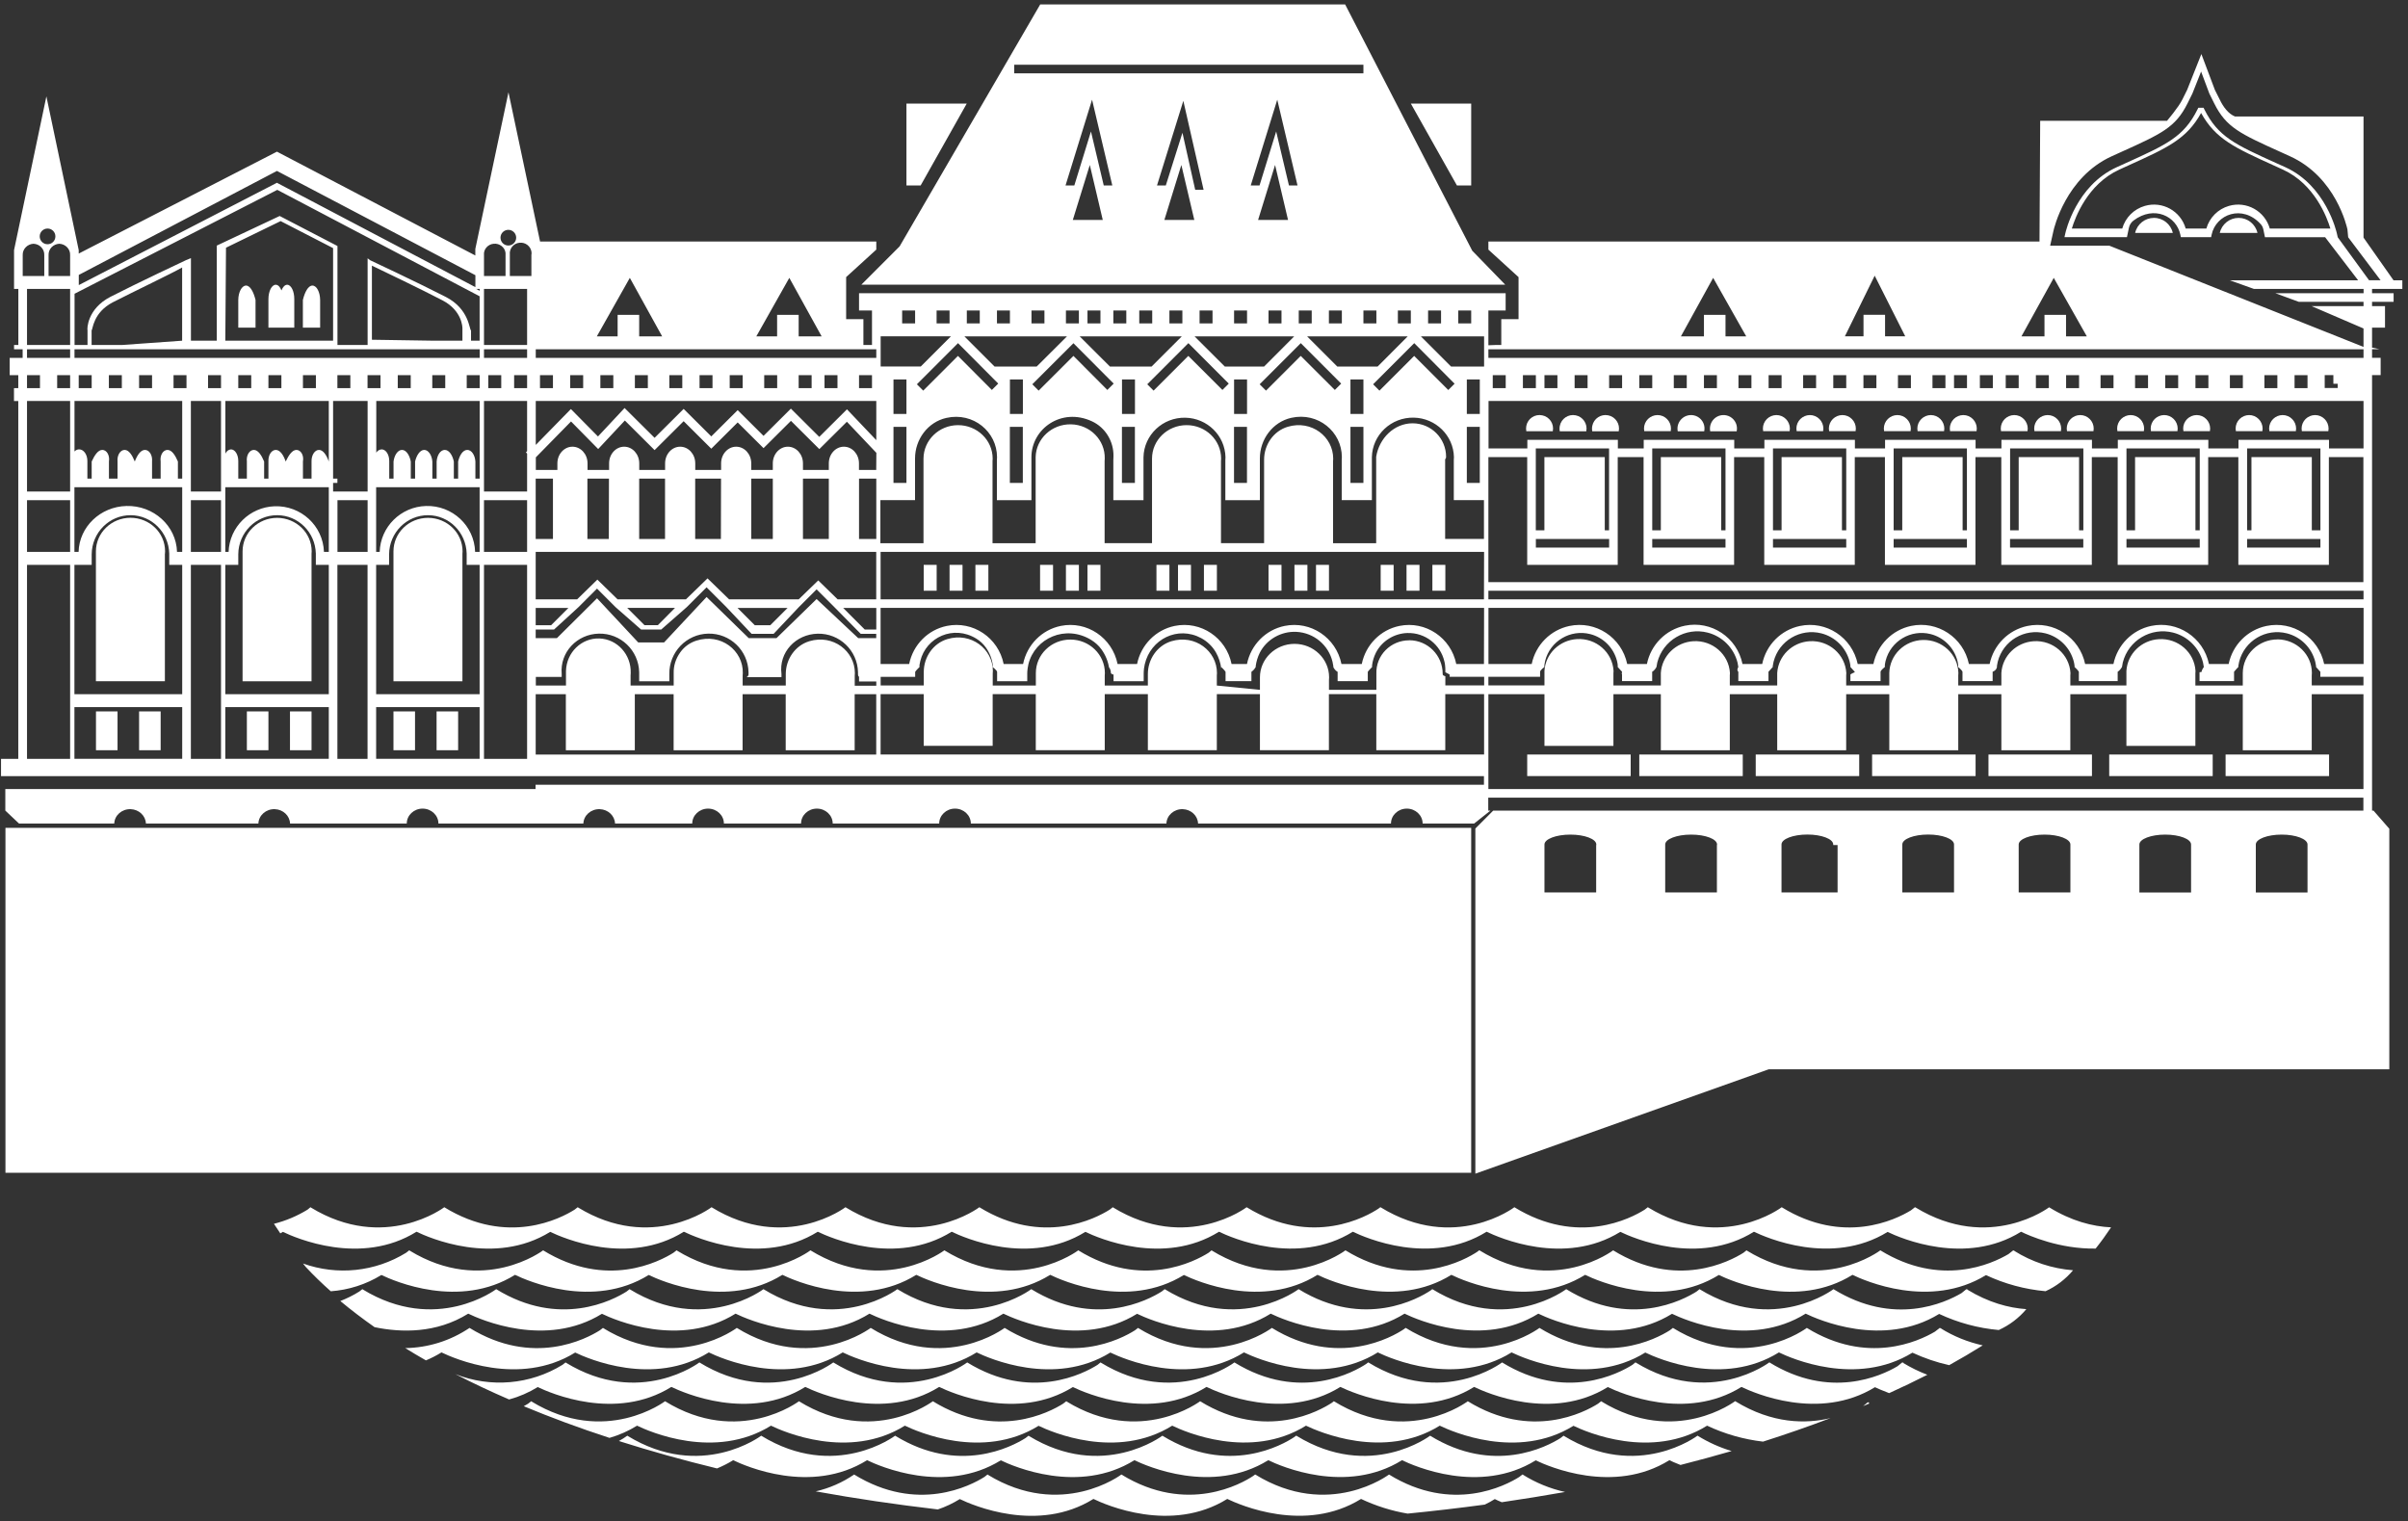 <svg width="353" height="223" viewBox="0 0 353 223" fill="none" xmlns="http://www.w3.org/2000/svg">
<rect x="0" y="0" width="353" height="223" fill="#333333" stroke="none"/>
<path d="M215.67 121.351H0.8V171.911H215.67V121.351Z" fill="white"/>
<path d="M17.23 104.28H14.07V109.971H17.23V104.28Z" fill="white"/>
<path d="M23.55 104.28H20.39V109.971H23.55V104.28Z" fill="white"/>
<path d="M39.35 104.28H36.19V109.971H39.35V104.28Z" fill="white"/>
<path d="M45.67 104.28H42.51V109.971H45.67V104.28Z" fill="white"/>
<path d="M60.84 104.28H57.68V109.971H60.84V104.28Z" fill="white"/>
<path d="M67.16 104.28H64V109.971H67.16V104.28Z" fill="white"/>
<path d="M42.1 41.74C41.76 41.74 41.46 42.07 41.26 42.57C41.07 42.07 40.77 41.74 40.42 41.74C39.83 41.74 39.35 42.69 39.35 43.85V48.03H43.14V43.85C43.15 42.69 42.68 41.74 42.09 41.74H42.1Z" fill="white"/>
<path d="M45.8 41.86C45.18 41.86 44.68 42.811 44.4 43.971V48.03H46.93V43.971C46.92 42.811 46.42 41.86 45.8 41.86Z" fill="white"/>
<path d="M36.07 41.86C35.45 41.86 34.94 42.811 34.93 43.971V48.03H37.46V43.971C37.18 42.811 36.68 41.86 36.07 41.86Z" fill="white"/>
<path d="M24.18 81.17C24.18 81.05 24.2 80.93 24.2 80.811C24.2 78.1 21.93 75.9 19.13 75.9C16.33 75.9 14.07 78.1 14.06 80.811V99.86H24.17V81.17H24.18Z" fill="white"/>
<path d="M40.63 75.91C37.83 75.91 35.56 78.11 35.56 80.82V99.87H45.67V81.18C45.67 81.06 45.69 80.94 45.69 80.82C45.69 78.11 43.42 75.92 40.63 75.91Z" fill="white"/>
<path d="M62.74 75.91C59.94 75.91 57.68 78.11 57.68 80.82V99.87H67.79V81.18C67.79 81.06 67.81 80.94 67.81 80.82C67.81 78.11 65.54 75.91 62.75 75.91H62.74Z" fill="white"/>
<path d="M137.31 82.801H135.41V86.591H137.31V82.801Z" fill="white"/>
<path d="M144.89 82.801H142.99V86.591H144.89V82.801Z" fill="white"/>
<path d="M141.1 82.801H139.2V86.591H141.1V82.801Z" fill="white"/>
<path d="M154.37 82.801H152.47V86.591H154.37V82.801Z" fill="white"/>
<path d="M161.32 82.801H159.42V86.591H161.32V82.801Z" fill="white"/>
<path d="M158.16 82.801H156.26V86.591H158.16V82.801Z" fill="white"/>
<path d="M171.43 82.801H169.53V86.591H171.43V82.801Z" fill="white"/>
<path d="M178.39 82.801H176.49V86.591H178.39V82.801Z" fill="white"/>
<path d="M174.59 82.801H172.69V86.591H174.59V82.801Z" fill="white"/>
<path d="M187.86 82.801H185.96V86.591H187.86V82.801Z" fill="white"/>
<path d="M194.82 82.801H192.92V86.591H194.82V82.801Z" fill="white"/>
<path d="M191.66 82.801H189.76V86.591H191.66V82.801Z" fill="white"/>
<path d="M204.3 82.801H202.4V86.591H204.3V82.801Z" fill="white"/>
<path d="M211.88 82.801H209.98V86.591H211.88V82.801Z" fill="white"/>
<path d="M208.09 82.801H206.19V86.591H208.09V82.801Z" fill="white"/>
<path d="M239.05 110.601H223.88V113.76H239.05V110.601Z" fill="white"/>
<path d="M255.48 110.601H240.31V113.76H255.48V110.601Z" fill="white"/>
<path d="M272.55 110.601H257.38V113.76H272.55V110.601Z" fill="white"/>
<path d="M289.61 110.601H274.44V113.76H289.61V110.601Z" fill="white"/>
<path d="M306.67 110.601H291.5V113.76H306.67V110.601Z" fill="white"/>
<path d="M324.37 110.601H309.2V113.76H324.37V110.601Z" fill="white"/>
<path d="M341.43 110.601H326.26V113.76H341.43V110.601Z" fill="white"/>
<path d="M223.75 63.211H227.63C227.85 62.141 227.16 61.091 226.08 60.881C225.01 60.661 223.96 61.351 223.75 62.431C223.7 62.691 223.7 62.961 223.75 63.221V63.211Z" fill="white"/>
<path d="M232.54 63.21C232.76 62.14 232.06 61.09 230.99 60.88C229.92 60.66 228.87 61.361 228.66 62.431C228.63 62.571 228.62 62.711 228.62 62.85C228.62 62.971 228.63 63.101 228.66 63.221H232.54V63.21Z" fill="white"/>
<path d="M237.3 63.21C237.52 62.14 236.82 61.09 235.75 60.88C234.68 60.66 233.63 61.361 233.42 62.431C233.39 62.571 233.38 62.711 233.38 62.85C233.38 62.971 233.39 63.101 233.42 63.221H237.3V63.21Z" fill="white"/>
<path d="M244.92 63.211C245.13 62.141 244.44 61.1 243.37 60.88C242.3 60.67 241.26 61.361 241.04 62.431C240.99 62.691 240.99 62.951 241.04 63.201H244.92V63.211Z" fill="white"/>
<path d="M249.83 63.21C249.87 63.01 249.88 62.8 249.86 62.6C249.78 61.77 249.14 61.06 248.33 60.89C247.06 60.62 245.93 61.57 245.91 62.8C245.91 62.94 245.92 63.08 245.95 63.22H249.83V63.21Z" fill="white"/>
<path d="M254.59 63.21C254.63 63.01 254.64 62.8 254.62 62.6C254.54 61.77 253.9 61.06 253.09 60.89C251.82 60.62 250.69 61.57 250.67 62.8C250.67 62.94 250.68 63.08 250.71 63.22H254.59V63.21Z" fill="white"/>
<path d="M262.35 63.211C262.56 62.141 261.87 61.1 260.8 60.88C259.73 60.67 258.69 61.361 258.47 62.431C258.42 62.691 258.42 62.951 258.47 63.201H262.35V63.211Z" fill="white"/>
<path d="M267.26 63.211C267.47 62.141 266.78 61.1 265.71 60.88C264.64 60.67 263.6 61.361 263.38 62.431C263.33 62.691 263.33 62.951 263.38 63.201H267.26V63.211Z" fill="white"/>
<path d="M272.02 63.211C272.23 62.141 271.54 61.1 270.47 60.88C269.4 60.67 268.36 61.361 268.14 62.431C268.09 62.691 268.09 62.951 268.14 63.201H272.02V63.211Z" fill="white"/>
<path d="M280.08 63.211C280.29 62.141 279.6 61.1 278.53 60.88C277.46 60.67 276.42 61.361 276.2 62.431C276.15 62.691 276.15 62.951 276.2 63.201H280.08V63.211Z" fill="white"/>
<path d="M284.99 63.211C285.2 62.141 284.51 61.1 283.44 60.88C282.37 60.67 281.33 61.361 281.11 62.431C281.06 62.691 281.06 62.951 281.11 63.201H284.99V63.211Z" fill="white"/>
<path d="M289.75 63.211C289.96 62.141 289.27 61.1 288.2 60.88C287.13 60.67 286.09 61.361 285.87 62.431C285.82 62.691 285.82 62.951 285.87 63.201H289.75V63.211Z" fill="white"/>
<path d="M297.22 63.211C297.43 62.141 296.74 61.1 295.67 60.88C294.6 60.67 293.56 61.361 293.34 62.431C293.29 62.691 293.29 62.951 293.34 63.201H297.22V63.211Z" fill="white"/>
<path d="M302.12 63.211C302.33 62.141 301.64 61.1 300.57 60.88C299.5 60.67 298.46 61.361 298.24 62.431C298.19 62.691 298.19 62.951 298.24 63.201H302.12V63.211Z" fill="white"/>
<path d="M306.89 63.211C307.1 62.141 306.41 61.1 305.34 60.88C304.27 60.67 303.23 61.361 303.01 62.431C302.96 62.691 302.96 62.951 303.01 63.201H306.89V63.211Z" fill="white"/>
<path d="M314.28 63.211C314.49 62.141 313.8 61.1 312.73 60.88C311.66 60.67 310.62 61.361 310.4 62.431C310.35 62.691 310.35 62.951 310.4 63.201H314.28V63.211Z" fill="white"/>
<path d="M319.2 63.211C319.41 62.141 318.72 61.1 317.65 60.88C316.58 60.67 315.54 61.361 315.32 62.431C315.27 62.691 315.27 62.951 315.32 63.201H319.2V63.211Z" fill="white"/>
<path d="M323.96 63.211C324.17 62.141 323.48 61.1 322.41 60.88C321.34 60.67 320.3 61.361 320.08 62.431C320.03 62.691 320.03 62.951 320.08 63.201H323.96V63.211Z" fill="white"/>
<path d="M331.65 63.211C331.86 62.141 331.17 61.1 330.1 60.88C329.03 60.67 327.99 61.361 327.77 62.431C327.72 62.691 327.72 62.951 327.77 63.201H331.65V63.211Z" fill="white"/>
<path d="M336.56 63.211C336.77 62.141 336.08 61.1 335.01 60.88C333.94 60.67 332.9 61.361 332.68 62.431C332.63 62.691 332.63 62.951 332.68 63.201H336.56V63.211Z" fill="white"/>
<path d="M341.32 63.211C341.53 62.141 340.84 61.1 339.77 60.88C338.7 60.67 337.66 61.361 337.44 62.431C337.39 62.691 337.39 62.951 337.44 63.201H341.32V63.211Z" fill="white"/>
<path d="M141.72 15.181H132.88V27.19H134.96L141.72 15.181Z" fill="white"/>
<path d="M215.67 27.19V15.181H206.82L213.58 27.19H215.67Z" fill="white"/>
<path d="M220.64 41.71L215.83 36.76L197.19 0.65H152.49L131.88 36.11L126.27 41.73H220.63L220.64 41.71ZM157.27 32.241L159.76 24.181L161.66 32.241H157.27ZM161.8 27.17L159.93 19.27L157.49 27.19H156.2L160.09 14.61L163.06 27.19H161.8V27.17ZM170.69 32.241L173.18 24.181L175.08 32.241H170.69ZM175.21 27.82L173.34 19.46L170.9 27.19H169.61L173.47 14.78L176.44 27.82H175.2H175.21ZM184.43 32.241L186.92 24.181L188.82 32.241H184.43ZM188.95 27.17L187.08 19.27L184.64 27.19H183.35L187.24 14.61L190.21 27.19H188.95V27.17ZM148.68 9.491H199.87V10.751H148.68V9.491Z" fill="white"/>
<path d="M328.17 31.94C326.85 31.94 325.7 32.851 325.41 34.141H330.93C330.64 32.851 329.49 31.94 328.17 31.94Z" fill="white"/>
<path d="M315.76 31.94C314.44 31.94 313.29 32.851 313 34.141H318.52C318.23 32.861 317.08 31.94 315.77 31.94H315.76Z" fill="white"/>
<path d="M352.17 42.35V41.09H350.88L346.48 34.83V17.08H327.65C326.69 16.7 325.92 15.7 325.39 14.57L324.69 13.18L322.71 7.92L320.63 13.16L319.93 14.57C319.39 15.7 317.67 17.71 317.67 17.71H299.08L298.98 35.4H218.19V36.59L222.61 40.62V46.78H220.08V50.57H219.23L218.19 50.61V45.51H220.72V42.98H125.93V45.51H127.83V50.57H126.57V46.78H124.04V40.62L128.46 36.59V35.4H79.17L74.54 13.53L69.68 36.49V37.45L40.6 22.23L11.54 37.17V36.66L6.8 14.13L2.06 36.66V42.35H2.69V50.57H2.06V51.2H3.32V52.46H1.42V54.99H2.68V56.89H2.05V58.79H2.68V59.42V111.24H0.15V113.77H217.54V115.03H78.51V115.66H0.78V118.82L2.79 120.72H16.75C16.79 119.51 17.87 118.57 19.15 118.61C20.37 118.65 21.35 119.57 21.39 120.72H37.88C37.92 119.51 39 118.57 40.28 118.61C41.5 118.65 42.48 119.57 42.52 120.72H59.63C59.63 119.51 60.67 118.53 61.95 118.53C63.23 118.53 64.27 119.51 64.27 120.72H85.52C85.56 119.51 86.64 118.57 87.92 118.61C89.14 118.65 90.12 119.57 90.16 120.72H101.48C101.48 119.51 102.52 118.53 103.8 118.53C105.08 118.53 106.12 119.51 106.12 120.72H117.43C117.43 119.51 118.47 118.53 119.75 118.53C121.03 118.53 122.07 119.51 122.07 120.72H137.68C137.68 119.51 138.72 118.53 140 118.53C141.28 118.53 142.32 119.51 142.32 120.72H170.99C171.03 119.51 172.11 118.57 173.39 118.61C174.61 118.65 175.59 119.57 175.63 120.72H203.91C203.91 119.51 204.95 118.53 206.23 118.53C207.51 118.53 208.55 119.51 208.55 120.72H216.1L218.49 118.82H218.17V116.92H346.46V118.82H218.9L216.28 121.45V172.04L259.29 156.74H350.26V121.48L347.94 118.82H347.73V58.78V56.88V54.98H348.99V52.45H347.73V51.19H348.82L347.73 50.95V48.03H349.63V44.87H347.73V44.24H350.89V42.98H347.73V42.35H352.15H352.17ZM233.99 123.87V130.82H226.41V123.87C226.41 123.87 226.41 123.81 226.41 123.79C226.41 122.99 228.11 122.34 230.21 122.34C232.31 122.34 234.01 122.99 234.01 123.79C234.01 123.82 234.01 123.85 234.01 123.87H234H233.99ZM251.69 123.87V130.82H244.11V123.87C244.11 123.87 244.11 123.81 244.11 123.79C244.11 122.99 245.81 122.34 247.91 122.34C250.01 122.34 251.71 122.99 251.71 123.79C251.71 123.82 251.71 123.85 251.7 123.87H251.69ZM269.38 123.87V130.82H261.16V123.86C261.16 123.86 261.16 123.8 261.16 123.78C261.16 122.98 262.86 122.33 264.95 122.33C267.04 122.33 268.74 122.98 268.74 123.78V123.87H269.37H269.38ZM286.45 123.87V130.82H278.87V123.86V123.78C278.87 122.98 280.57 122.33 282.66 122.33C284.75 122.33 286.45 122.98 286.45 123.78V123.87ZM303.51 123.87V130.82H295.93V123.87V123.79C295.93 122.99 297.63 122.34 299.72 122.34C301.81 122.34 303.51 122.99 303.51 123.79C303.51 123.82 303.51 123.85 303.51 123.87ZM321.2 123.87V130.83H313.62V123.87V123.79C313.62 122.99 315.32 122.34 317.41 122.34C319.5 122.34 321.2 122.99 321.2 123.79V123.87ZM338.27 123.87V130.83H330.69V123.87V123.79C330.69 122.99 332.39 122.34 334.48 122.34C336.57 122.34 338.27 122.99 338.27 123.79V123.87ZM301.07 40.73L305.92 49.31H302.87V46.15H299.71V49.31H296.33L301.07 40.73ZM274.82 40.41L279.3 49.3H276.34V46.14H273.18V49.3H270.45L274.82 40.41ZM251.14 40.73L255.99 49.31H252.95V46.15H249.79V49.31H246.41L251.14 40.73ZM346.48 58.78V65.73H341.42V64.47H328.15V65.73H323.73V64.47H310.46V65.73H306.67V64.47H293.4V65.73H289.61V64.47H276.34V65.73H271.92V64.47H258.65V65.73H254.23V64.47H240.96V65.73H237.17V64.47H223.9V65.73H218.21V58.78H346.5H346.48ZM218.83 56.89V54.99H220.73V56.89H218.83ZM223.25 56.89V54.99H225.15V56.89H223.25ZM226.41 56.89V54.99H228.31V56.89H226.41ZM230.83 56.89V54.99H232.73V56.89H230.83ZM235.89 56.89V54.99H237.79V56.89H235.89ZM240.31 56.89V54.99H242.21V56.89H240.31ZM245.37 56.89V54.99H247.27V56.89H245.37ZM249.79 56.89V54.99H251.69V56.89H249.79ZM254.85 56.89V54.99H256.75V56.89H254.85ZM259.27 56.89V54.99H261.17V56.89H259.27ZM264.33 56.89V54.99H266.23V56.89H264.33ZM268.75 56.89V54.99H270.65V56.89H268.75ZM273.17 56.89V54.99H275.07V56.89H273.17ZM278.23 56.89V54.99H280.13V56.89H278.23ZM283.29 56.89V54.99H285.19V56.89H283.29ZM286.45 56.89V54.99H288.35V56.89H286.45ZM290.24 56.89V54.99H292.14V56.89H290.24ZM294.03 56.89V54.99H295.93V56.89H294.03ZM298.45 56.89V54.99H300.35V56.89H298.45ZM302.88 56.89V54.99H304.78V56.89H302.88ZM307.93 56.89V54.99H309.83V56.89H307.93ZM312.99 56.89V54.99H314.89V56.89H312.99ZM317.41 56.89V54.99H319.31V56.89H317.41ZM321.84 56.89V54.99H323.74V56.89H321.84ZM326.89 56.89V54.99H328.79V56.89H326.89ZM331.95 56.89V54.99H333.85V56.89H331.95ZM336.37 56.89V54.99H338.27V56.89H336.37ZM333.9 93.73C331.09 93.72 328.8 95.92 328.78 98.65C328.78 98.65 328.78 98.65 328.78 98.66V100.49H321.83V98.71C321.83 98.59 321.85 98.47 321.85 98.35C321.69 95.62 319.29 93.53 316.49 93.69C313.92 93.84 311.87 95.84 311.72 98.35V100.48H303.5V99.01C303.5 98.89 303.52 98.77 303.52 98.65C303.36 95.92 300.96 93.83 298.16 93.99C295.59 94.14 293.54 96.14 293.39 98.65V100.48H287.07V99.01C287.07 98.89 287.09 98.77 287.09 98.65C287.02 95.91 284.7 93.75 281.9 93.81C279.2 93.87 277.02 96 276.96 98.65V100.48H270.64V99.01C270.64 98.89 270.66 98.77 270.66 98.65C270.5 95.92 268.1 93.83 265.3 93.99C262.73 94.14 260.68 96.14 260.53 98.65V100.48H253.58V99.01C253.58 98.89 253.6 98.77 253.6 98.65C253.44 95.92 251.04 93.83 248.24 93.99C245.67 94.14 243.62 96.14 243.47 98.65V100.48H236.52V98.7C236.52 98.58 236.54 98.46 236.54 98.34C236.38 95.61 233.98 93.52 231.18 93.68C228.61 93.83 226.56 95.83 226.41 98.34V100.47H218.19V99.21H225.77V98.47C225.77 98.24 226.4 97.77 226.4 97.77V97.46C226.43 97.26 226.46 97.07 226.51 96.87C227.25 93.96 230.21 92.21 233.12 92.95C235.04 93.44 236.54 94.94 237.04 96.87C237.09 97.06 237.12 97.26 237.15 97.46V97.77L237.78 98.47V98.54C237.78 98.54 237.7 98.76 237.78 98.87V99.84H242.2V98.47C242.61 98.24 242.83 97.77 242.83 97.77C242.86 97.55 242.9 97.33 242.95 97.11C243.78 93.86 247.09 91.9 250.33 92.73C252.48 93.28 254.16 94.96 254.71 97.11C254.76 97.33 254.8 97.55 254.83 97.77C254.83 97.77 254.53 98.24 254.83 98.47V99.84H259.25V98.47C259.45 98.24 259.88 97.77 259.88 97.77V97.61C259.91 97.4 259.95 97.19 260 96.99C260.79 93.91 263.92 92.06 267 92.84C269.04 93.36 270.63 94.95 271.15 96.99C271.2 97.2 271.24 97.4 271.26 97.61V97.77L271.89 98.47V98.54C271.89 98.54 271.37 98.76 271.26 98.87V99.84H275.68V98.47C275.7 98.24 276.31 97.77 276.31 97.77V97.46C276.34 97.26 276.37 97.06 276.42 96.87C277.16 93.96 280.12 92.21 283.03 92.95C284.95 93.44 286.45 94.94 286.95 96.87C287 97.06 287.03 97.26 287.06 97.46V97.77C287.06 97.77 287.62 98.23 287.69 98.47V99.84H292.11V98.47C292.71 98.24 292.74 97.77 292.74 97.77V97.61C292.77 97.4 292.81 97.19 292.86 96.99C293.65 93.91 296.78 92.06 299.86 92.84C301.9 93.36 303.49 94.95 304.01 96.99C304.06 97.2 304.1 97.4 304.12 97.61V97.77C304.12 97.77 304.63 98.23 304.75 98.47V99.84H310.44V98.47C310.82 98.24 311.07 97.77 311.07 97.77C311.1 97.55 311.14 97.33 311.19 97.11C312.02 93.86 315.33 91.9 318.57 92.73C320.72 93.28 322.4 94.96 322.95 97.11C323 97.33 323.04 97.55 323.07 97.77C323.07 97.77 322.74 98.24 322.74 98.47C322.74 98.49 322.74 98.52 322.44 98.54V99.84H327.5V98.47C327.67 98.24 328.13 97.77 328.13 97.77V97.61C328.16 97.4 328.2 97.19 328.25 96.99C329.04 93.91 332.17 92.06 335.25 92.84C337.29 93.36 338.88 94.95 339.4 96.99C339.45 97.19 339.49 97.4 339.52 97.61V97.77L340.15 98.47V99.21H346.47V100.47H338.89V99C338.89 98.88 338.91 98.76 338.91 98.64C338.91 95.95 336.67 93.76 333.89 93.72L333.9 93.73ZM206.58 93.86C203.87 93.86 201.67 96.06 201.77 98.77V98.79V101.12H194.82V99.65C194.82 99.53 194.84 99.41 194.84 99.29C194.84 96.58 192.57 94.38 189.77 94.38C186.97 94.38 184.7 96.58 184.7 99.29V101.12L178.38 100.49V99.02C178.38 98.9 178.4 98.78 178.4 98.66C178.4 95.44 175.21 92.95 171.73 93.99C169.64 94.62 168.27 96.63 168.27 98.81V100.49H161.95V99.02C161.95 98.9 161.97 98.78 161.97 98.66C161.97 95.95 159.7 93.75 156.91 93.75C154.11 93.75 151.85 95.95 151.85 98.66V100.49H145.53V98.71C145.53 98.59 145.55 98.47 145.55 98.35C145.55 95.13 142.36 92.64 138.88 93.68C136.79 94.31 135.42 96.32 135.42 98.5V100.48H129.1V99.22H134.16V98.48C134.3 98.25 134.79 97.78 134.79 97.78V97.49C134.82 97.29 134.86 97.09 134.91 96.9C135.75 93.42 139.77 91.55 143.13 93.62C143.67 93.95 144.14 94.38 144.51 94.9C145.07 95.68 145.42 96.57 145.54 97.5V97.79C145.54 97.79 146.14 98.25 146.17 98.49V99.86H150.59V98.76C150.59 98.53 150.6 98.3 150.64 98.06C150.64 98.04 150.64 98.03 150.64 98.01C150.67 97.79 150.71 97.58 150.76 97.36C151.7 93.55 156.21 91.5 159.97 93.81C160.55 94.17 161.07 94.63 161.47 95.19C162.08 96.04 162.47 97.01 162.6 98.01V97.79C162.6 97.79 162.84 98.25 162.84 98.49C162.84 98.51 162.84 98.54 162.84 98.56C162.84 98.67 162.84 98.78 163.24 98.89V99.86H167.66V98.76C167.66 98.53 167.67 98.3 167.7 98.06C167.7 98.04 167.7 98.03 167.7 98.01C167.73 97.79 167.77 97.58 167.82 97.36C168.67 93.7 172.65 91.67 176.11 93.55C176.99 94.03 177.74 94.75 178.24 95.62C178.66 96.36 178.93 97.17 179.03 98V97.78C179.03 97.78 179.53 98.24 179.66 98.48V99.85H183.45V98.48C183.82 98.25 184.08 97.78 184.08 97.78V97.64C184.17 96.97 184.37 96.31 184.67 95.7C185.67 93.72 187.82 92.51 190.04 92.62C192.63 92.75 194.76 94.57 195.34 97.01C195.39 97.22 195.43 97.43 195.46 97.64V97.78C195.46 97.78 195.64 98.24 196.09 98.48V99.85H200.51V98.48C200.66 98.25 201.14 97.78 201.14 97.78V97.51C201.22 96.88 201.41 96.27 201.69 95.7C202.56 93.97 204.37 92.85 206.31 92.79C208.94 92.72 211.15 94.49 211.73 96.92C211.78 97.11 211.82 97.31 211.84 97.51C211.84 97.52 211.84 97.54 211.84 97.55C211.87 97.76 211.88 97.97 211.88 98.18V98.54L212.51 98.87V99.21H217.57V100.47H211.88V99.13C211.47 99.01 211.49 98.89 211.49 98.77C211.49 96.06 209.3 93.85 206.58 93.85V93.86ZM3.96 73.32H10.28V80.9H3.96V73.32ZM10.91 43.07L40.65 27.83L70.31 43.43V49.94H69.05V48.44C68.78 48.31 68.81 45.31 65.36 43.53C61.55 41.57 54.33 38.17 54.25 38.14L53.89 37.86V50.57H49.47V36.06L41 31.66L31.78 36V49.94H27.99V37.84L27.3 38.12C27.23 38.15 20 41.55 16.19 43.51C12.74 45.29 12.76 48.29 12.83 48.41V50.57H10.93V43.07H10.91ZM128.46 58.78V64.52L124.16 60L120.1 64.04L115.94 59.9L111.93 63.89L108.14 60.12L104.27 63.97L100.22 59.94L95.96 64.18L91.56 59.81L87.66 63.98L83.69 59.96L78.54 65.22V58.78H128.46ZM79.16 56.89V54.99H81.06V56.89H79.16ZM83.59 56.89V54.99H85.49V56.89H83.59ZM88.01 56.89V54.99H89.91V56.89H88.01ZM93.07 56.89V54.99H94.97V56.89H93.07ZM98.12 56.89V54.99H100.02V56.89H98.12ZM102.55 56.89V54.99H104.45V56.89H102.55ZM106.97 56.89V54.99H108.87V56.89H106.97ZM112.03 56.89V54.99H113.93V56.89H112.03ZM117.08 56.89V54.99H118.98V56.89H117.08ZM120.87 56.89V54.99H122.77V56.89H120.87ZM125.93 56.89V54.99H127.83V56.89H125.93ZM132.88 62.57V70.79H130.98V62.57H132.88ZM130.98 60.69V55.62H132.88V60.68H130.98V60.69ZM134.14 73.32V67.2C134.14 64.41 136.01 61.87 138.73 61.26C142.67 60.37 146.16 63.29 146.16 67.02C146.16 67.15 146.16 67.29 146.14 67.42V73.32H151.2V67.02C151.2 62.85 155.6 59.68 160.08 61.76C162.04 62.67 163.27 64.7 163.23 66.87C163.23 67.05 163.23 67.24 163.21 67.42V73.32H167.63V67.02C167.7 63.75 170.45 61.16 173.77 61.23C176.99 61.3 179.58 63.85 179.65 67.02C179.65 67.15 179.65 67.29 179.63 67.42V73.32H184.69V67.2C184.69 64.4 186.56 61.87 189.28 61.25C193.22 60.36 196.71 63.29 196.71 67.01C196.71 67.14 196.71 67.28 196.69 67.41V73.31H201.11V67.01C201.18 63.74 203.93 61.15 207.26 61.22C210.48 61.29 213.07 63.84 213.14 67.01C213.14 67.14 213.14 67.28 213.12 67.41V73.31H217.54V79H211.85V67.32C211.97 67.2 211.99 67.08 211.99 66.96C211.99 64.25 209.79 62.05 207.08 62.05C204.37 62.05 202.17 64.25 201.74 66.96V79.63H195.42V67.59C195.42 67.47 195.44 67.35 195.44 67.23C195.44 64.01 192.25 61.52 188.77 62.56C186.68 63.19 185.31 65.2 185.31 67.38V79.62H178.99V67.58C178.99 67.46 179.01 67.34 179.01 67.22C179.01 64.51 176.74 62.31 173.94 62.32C171.15 62.32 168.88 64.52 168.88 67.22V79.62H161.93V67.58C161.93 67.46 161.95 67.34 161.95 67.22C162.02 64.51 159.8 62.26 157.01 62.2C154.21 62.14 151.89 64.28 151.82 66.99C151.82 67.07 151.82 67.15 151.82 67.23V79.63H145.5V67.59C145.5 67.47 145.52 67.35 145.52 67.23C145.52 64.52 143.25 62.32 140.45 62.32C137.65 62.32 135.39 64.52 135.38 67.23V79.63H129.06V73.31H134.12L134.14 73.32ZM217.57 53.73H212.72L208.3 49.31H217.56V53.73H217.57ZM215.03 60.69V55.62H216.93V60.68H215.03V60.69ZM216.93 62.57V70.79H215.03V62.57H216.93ZM213.24 56.24L212.31 57.17L207.31 52.17L202.22 57.26L201.29 56.33L207.32 50.3L213.24 56.25V56.24ZM201.95 53.73H196.04L191.62 49.31H206.36L201.95 53.73ZM197.97 60.68V55.62H199.87V60.68H197.97ZM199.87 62.56V70.79H197.97V62.57H199.87V62.56ZM196.61 56.23L195.68 57.16L190.68 52.17L185.59 57.26L184.66 56.33L190.69 50.3L196.61 56.23ZM185.32 53.73H179.55L175.12 49.31H189.72L185.31 53.73H185.32ZM180.91 60.68V55.62H182.81V60.68H180.91ZM182.8 62.56V70.79H180.9V62.57H182.8V62.56ZM180.13 56.23L179.2 57.16L174.2 52.17L169.11 57.26L168.18 56.33L174.21 50.3L180.13 56.23ZM168.83 53.73H162.71L158.28 49.31H173.24L168.82 53.73H168.83ZM164.48 60.68V55.62H166.38V60.68H164.48ZM166.37 62.56V70.79H164.47V62.57H166.37V62.56ZM163.26 56.23L162.33 57.16L157.36 52.17L152.26 57.26L151.33 56.33L157.36 50.31L163.26 56.23ZM151.97 53.73H145.8L141.38 49.31H156.41L151.97 53.73ZM148.05 60.68V55.62H149.95V60.68H148.05ZM149.94 62.56V70.79H148.04V62.57H149.94V62.56ZM146.33 56.23L145.4 57.16L140.43 52.17L135.34 57.26L134.41 56.33L140.44 50.3L146.34 56.23H146.33ZM217.54 87.85H129.09V80.9H217.56L217.54 87.85ZM217.54 97.33H213.48C212.7 93.47 208.97 90.97 205.15 91.75C202.37 92.32 200.2 94.52 199.63 97.33H196.65C195.87 93.47 192.14 90.97 188.32 91.75C185.54 92.32 183.37 94.52 182.8 97.33H180.54C179.76 93.47 176.03 90.97 172.21 91.75C169.43 92.32 167.26 94.52 166.69 97.33H163.83C163.05 93.47 159.32 90.97 155.5 91.75C152.72 92.32 150.55 94.52 149.98 97.33H147.13C146.35 93.47 142.62 90.97 138.8 91.75C136.02 92.32 133.85 94.52 133.28 97.33H129.09V89.11H217.56L217.54 97.33ZM78.53 92.28H81.22L84.79 89.01L86 87.8L87.52 86.28L89.04 87.8L90.25 89.01L93.98 92.28H96.93L100.66 89.01L101.87 87.8L103.58 86.09L105.29 87.8L106.5 89.01L110.18 92.91H113.41L117.09 89.01L118.3 87.8L119.71 86.39L121.12 87.8L122.33 89.01L126.18 92.91H128.45V93.54H125.81L119.71 87.81L113.83 93.54H109.76L103.58 87.51L97.35 94.17H93.56L87.52 87.7L81.64 93.54H78.53V92.28ZM48.2 101.76H33.03V82.8H34.93V81.26C34.95 78.07 37.52 75.5 40.66 75.52C43.72 75.54 46.21 78.02 46.3 81.13V82.8H48.2V101.76ZM27.34 56.89H25.44V54.99H27.34V56.89ZM32.4 58.78V72.05H27.98V58.78H32.4ZM48.2 58.78V70.16V67.65C47.87 66.71 47.37 65.95 46.76 65.95C46.15 65.95 45.64 66.71 45.67 67.65V70.16H44.41V67.65C44.58 66.71 44.08 65.95 43.46 65.95C42.84 65.95 42.33 66.71 41.88 67.65C41.56 66.71 41.06 65.95 40.43 65.95C39.8 65.95 39.3 66.71 39.35 67.65V70.16H38.72V67.65C38.33 66.71 37.83 65.95 37.21 65.95C36.59 65.95 36.08 66.71 36.19 67.65V70.16H34.93V67.57C34.93 66.63 34.45 65.87 33.85 65.87C33.49 65.91 33.18 66.15 33.04 66.5V58.78H48.21H48.2ZM34.93 56.89V54.99H36.83V56.89H34.93ZM39.35 56.89V54.99H41.25V56.89H39.35ZM44.41 56.89V54.99H46.31V56.89H44.41ZM53.89 58.78V72.05H48.83V70.79H49.46V70.16H48.83V58.78H53.89ZM49.46 56.89V54.99H51.36V56.89H49.46ZM70.32 58.78V70.16H69.69V67.65C69.63 66.71 69.13 65.95 68.5 65.95C67.87 65.95 67.38 66.71 67.16 67.65V70.16H66.53V67.65C66.33 66.71 65.83 65.95 65.2 65.95C64.57 65.95 64.07 66.71 64.01 67.65V70.16H63.38V67.65C63.31 66.71 62.8 65.95 62.19 65.95C61.58 65.95 61.07 66.71 60.85 67.65V70.16H60.22V67.65C60.04 66.71 59.54 65.95 58.93 65.95C58.32 65.95 57.81 66.71 57.69 67.65V70.16H57.06V67.57C57.06 66.63 56.57 65.87 55.94 65.87C55.61 65.89 55.32 66.08 55.16 66.36V58.78H70.33H70.32ZM58.31 56.89V54.99H60.21V56.89H58.31ZM63.37 56.89V54.99H65.27V56.89H63.37ZM68.42 56.89V54.99H70.32V56.89H68.42ZM55.78 56.89H53.88V54.99H55.78V56.89ZM32.4 56.89H30.5V54.99H32.4V56.89ZM27.97 73.32H32.4V80.9H27.98V73.32H27.97ZM47.49 80.9C47.36 77.07 44.12 74.08 40.26 74.21C36.59 74.34 33.64 77.26 33.51 80.9H33.03V71.42H48.2V80.9H47.49ZM49.46 73.32H53.89V80.9H49.47V73.32H49.46ZM55.14 82.8H57.04V81.26C57.06 78.07 59.63 75.5 62.77 75.52C65.83 75.54 68.32 78.02 68.41 81.13V82.8H70.31V101.76H55.14V82.8ZM69.65 80.9C69.54 77.07 66.32 74.06 62.46 74.17C58.75 74.27 55.77 77.23 55.66 80.9H55.14V71.42H70.31V80.9H69.65ZM70.95 73.32H77.27V80.9H70.95V73.32ZM128.46 92.28H126.77L123.61 89.12H128.46V92.28ZM128.44 87.85H122.79L119.95 85.08L117.09 87.85H106.88L103.72 84.78L100.56 87.85H90.53L87.57 84.96L84.61 87.85H78.53V80.9H128.45V87.85H128.44ZM115.45 89.12L112.92 91.65H110.65L108.12 89.12H115.44H115.45ZM98.95 89.11L96.44 91.64H94.48L91.95 89.11H98.95ZM78.53 70.16H81.06V79.01H78.53V70.16ZM117.71 79.01V70.16H121.5V79.01H117.71ZM113.28 79.01H110.13V70.16H113.29V79.01H113.28ZM105.69 79.01H101.91V70.16H105.7L105.68 79.01H105.69ZM97.48 79.01H93.7V70.16H97.49V79.01H97.48ZM89.25 79.01H86.11V70.16H89.27L89.25 79.01ZM125.93 79.01V70.16H128.46V79.01H125.93ZM128.43 68.89H125.92V67.92C125.92 66.57 124.93 65.48 123.71 65.48C122.49 65.48 121.5 66.57 121.5 67.92V68.89H117.71V67.92C117.71 66.57 116.72 65.48 115.5 65.48C114.28 65.48 113.29 66.57 113.29 67.92V68.89H110.13V67.92C110.13 66.57 109.14 65.48 107.92 65.48C106.7 65.48 105.71 66.57 105.71 67.92V68.89H101.92V67.92C101.92 66.57 100.93 65.48 99.71 65.48C98.49 65.48 97.5 66.57 97.5 67.92V68.89H93.71V67.92C93.71 66.57 92.72 65.48 91.5 65.48C90.28 65.48 89.29 66.57 89.29 67.92V68.89H86.13V67.92C86.13 66.57 85.14 65.48 83.92 65.48C82.7 65.48 81.71 66.57 81.71 67.92V68.89H78.55V67.04L83.71 61.78L87.69 65.82L91.6 61.64L95.96 65.98L100.22 61.74L104.27 65.77L108.14 61.92L111.93 65.69L115.95 61.69L120.11 65.83L124.15 61.82L128.47 66.38L128.45 68.9L128.43 68.89ZM78.52 89.12H83.32L80.79 91.65H78.53V89.12H78.52ZM77.27 66.13L77.1 66.31L77.27 66.49V72.05H70.95V58.78H77.27V66.13ZM71.58 56.89V54.99H73.48V56.89H71.58ZM75.37 56.89V54.99H77.27V56.89H75.37ZM70.95 52.46V51.2H77.27V52.46H70.95ZM77.27 50.57H70.95V42.35H77.27V50.57ZM70.32 42.62L69.81 42.35H70.32V42.62ZM54.52 49.8V38.94C56.35 39.81 61.76 42.41 64.87 44.03C67.79 45.55 67.79 48.03 67.79 48.14V49.94H63.55L54.52 49.8ZM33.03 49.94L33.13 36.31L41.14 32.41L48.83 36.37V49.94H33.03ZM26.71 49.94L17.9 50.57H13.43V48.41C13.62 48.31 13.62 45.82 16.56 44.3C19.7 42.69 25.17 40.09 26.7 39.21V49.93L26.71 49.94ZM70.32 51.2V52.46H10.92V51.2H70.32ZM22.29 54.99V56.89H20.39V54.99H22.29ZM17.86 54.99V56.89H15.96V54.99H17.86ZM13.44 54.99V56.89H11.54V54.99H13.44ZM26.71 58.78V70.16H26.08V67.65C25.68 66.71 25.18 65.95 24.55 65.95C23.92 65.95 23.42 66.71 23.55 67.65V70.16H22.29V67.65C22.38 66.71 21.88 65.95 21.25 65.95C20.62 65.95 20.12 66.71 19.76 67.65C19.38 66.71 18.89 65.95 18.27 65.95C17.65 65.95 17.14 66.71 17.23 67.65V70.16H15.97V67.65C16.12 66.71 15.62 65.95 15 65.95C14.38 65.95 13.87 66.71 13.44 67.65V70.16H12.81V67.57C12.81 66.63 12.27 65.87 11.6 65.87C11.34 65.87 11.09 65.99 10.92 66.18V58.78H26.72H26.71ZM10.91 71.42H26.71V80.9H25.95C25.84 77.07 22.51 74.06 18.53 74.17C14.7 74.27 11.62 77.23 11.52 80.9H10.91V71.42ZM13.44 82.8V81.26C13.46 78.07 16.03 75.5 19.17 75.52C22.23 75.54 24.72 78.02 24.81 81.13V82.8H26.71V101.76H10.91V82.8H13.44ZM10.91 103.65H26.71V111.23H10.91V103.65ZM27.97 82.8H32.4V111.24H27.98V82.8H27.97ZM33.02 103.65H48.2V111.23H33.03V103.65H33.02ZM49.45 82.8H53.88V111.24H49.46V82.8H49.45ZM55.14 103.65H70.31V111.23H55.14V103.65ZM70.95 103.88V82.8H77.27V111.24H70.95V103.88ZM78.52 101.76H82.95V109.98H93.06V101.76H98.75V109.98H108.86V101.76H115.18V109.98H125.29V101.76H128.45V110.61H78.53V101.76H78.52ZM125.3 100.49V99.02C125.3 98.9 125.32 98.78 125.32 98.66C125.32 95.44 122.13 92.95 118.65 93.99C116.56 94.62 115.19 96.63 115.19 98.81V100.49H108.87V99.02C108.87 98.9 108.89 98.78 108.89 98.66C108.97 95.37 105.68 92.75 102.07 93.91C101.14 94.21 100.31 94.8 99.74 95.6C99.06 96.54 98.73 97.6 98.76 98.66V100.49H92.44V99.02C92.44 98.9 92.46 98.78 92.46 98.66C92.55 95.95 90.49 93.68 87.87 93.59C85.25 93.5 83.05 95.63 82.97 98.34C82.97 98.45 82.97 98.56 82.97 98.67V100.49H78.55V99.23H82.34V98.79C82.06 95.59 84.6 92.95 87.79 92.88C90.99 92.81 93.63 95.34 93.7 98.54C93.7 98.63 93.7 98.71 93.7 98.8C93.7 98.94 93.7 99.07 93.7 99.2V99.87H98.12V98.79C98.09 95.59 100.62 92.95 103.82 92.88C107.02 92.81 109.66 95.34 109.73 98.54C109.73 98.63 109.73 98.71 109.73 98.8C109.73 98.94 109.73 99.07 109.5 99.2V99.25H114.56V98.8C114.14 95.6 116.67 92.96 119.87 92.89C123.07 92.82 125.71 95.35 125.78 98.55C125.78 98.64 125.78 98.72 125.78 98.81C125.78 98.95 125.78 99.08 125.93 99.21V99.89H128.46V100.52H125.3V100.49ZM346.49 97.33H340.71C339.89 93.43 336.1 90.94 332.23 91.76C329.46 92.35 327.29 94.53 326.71 97.33H323.82C323.01 93.43 319.21 90.94 315.35 91.75C312.57 92.34 310.4 94.53 309.82 97.33H305.67C304.85 93.43 301.06 90.94 297.19 91.76C294.42 92.35 292.25 94.53 291.67 97.33H288.63C287.82 93.43 284.02 90.94 280.16 91.75C277.38 92.34 275.21 94.53 274.63 97.33H272.33C271.51 93.43 267.72 90.94 263.85 91.76C261.08 92.35 258.91 94.53 258.33 97.33H255.44C254.64 93.43 250.86 90.92 246.99 91.72C244.19 92.3 242 94.51 241.43 97.33H238.54C237.72 93.43 233.93 90.94 230.06 91.76C227.29 92.35 225.12 94.53 224.54 97.33H218.2V89.11H346.49V97.33ZM346.48 87.85H218.19V86.59H346.48V87.85ZM218.19 85.33V67H223.88V82.8H237.15V67H240.94V82.8H254.21V67H258.63V82.8H271.9V67H276.32V82.8H289.59V67H293.38V82.8H306.65V67H310.44V82.8H323.71V67H328.13V82.8H341.4V67H346.46V85.33H218.17H218.19ZM235.89 77.74H235.25V67H226.4V77.74H225.14V65.73H235.88V77.74H235.89ZM235.89 79.01V80.27H225.15V79.01H235.89ZM252.96 77.74H252.32V67H243.47V77.74H242.21V65.73H252.95V77.74H252.96ZM252.95 79.01V80.27H242.21V79.01H252.95ZM270.65 77.74H270.02V67H261.17V77.74H259.91V65.73H270.65V77.74ZM270.65 79.01V80.27H259.91V79.01H270.65ZM288.33 77.74H287.71V67H278.86V77.74H277.6V65.73H288.34V77.74H288.33ZM288.34 79.01V80.27H277.6V79.01H288.34ZM305.4 77.74H304.78V67H295.93V77.74H294.67V65.73H305.41V77.74H305.4ZM305.4 79.01V80.27H294.66V79.01H305.4ZM322.47 77.74H321.84V67H312.99V77.74H311.73V65.73H322.47V77.74ZM322.47 79.01V80.27H311.73V79.01H322.47ZM340.17 77.74H338.9V67H330.05V77.74H329.42V65.73H340.16V77.74H340.17ZM340.16 79.01V80.27H329.42V79.01H340.16ZM342.06 54.99V56.25H342.69V56.88H340.79V54.98H342.05L342.06 54.99ZM213.77 45.51H215.67V47.41H213.77V45.51ZM209.35 45.51H211.25V47.41H209.35V45.51ZM204.92 45.51H206.82V47.41H204.92V45.51ZM199.87 45.51H201.77V47.41H199.87V45.51ZM194.81 45.51H196.71V47.41H194.81V45.51ZM190.39 45.51H192.29V47.41H190.39V45.51ZM185.96 45.51H187.86V47.41H185.96V45.51ZM180.91 45.51H182.81V47.41H180.91V45.51ZM175.85 45.51H177.75V47.41H175.85V45.51ZM171.43 45.51H173.33V47.41H171.43V45.51ZM167.01 45.51H168.91V47.41H167.01V45.51ZM163.21 45.51H165.11V47.41H163.21V45.51ZM159.42 45.51H161.32V47.41H159.42V45.51ZM156.26 45.51H158.16V47.41H156.26V45.51ZM151.21 45.51H153.11V47.41H151.21V45.51ZM146.15 45.51H148.05V47.41H146.15V45.51ZM141.73 45.51H143.63V47.41H141.73V45.51ZM137.3 45.51H139.2V47.41H137.3V45.51ZM132.25 45.51H134.15V47.41H132.25V45.51ZM139.4 49.3L134.98 53.72H129.1V49.3H139.41H139.4ZM128.46 51.2V52.46H78.54V51.2H128.46ZM115.71 40.73L120.45 49.31H117.08V46.15H113.92V49.31H110.87L115.71 40.73ZM92.33 40.73L97.07 49.31H93.7V46.15H90.54V49.31H87.49L92.33 40.73ZM77.9 37.3V40.43C77.9 40.43 77.9 40.45 77.9 40.46H74.74V37.3C74.65 36.44 75.28 35.67 76.16 35.58C77.04 35.49 77.82 36.11 77.92 36.97C77.93 37.08 77.93 37.19 77.92 37.3H77.9ZM74.52 33.69C75.16 33.69 75.67 34.21 75.67 34.84C75.67 35.47 75.15 35.99 74.52 35.99C73.88 35.99 73.37 35.47 73.37 34.84C73.37 34.2 73.89 33.69 74.52 33.69ZM70.95 37.4C70.86 36.57 71.49 35.82 72.36 35.73C73.23 35.64 74.02 36.25 74.11 37.08C74.12 37.19 74.12 37.29 74.11 37.4V40.43C74.11 40.43 74.11 40.45 74.11 40.46H70.95V37.4ZM40.59 25.05L69.69 40.34V42.09L40.8 26.9L40.6 26.79L11.55 41.79V40.3L40.59 25.06V25.05ZM10.28 37.4V40.46H7.12V37.4C7.08 36.52 7.78 35.78 8.7 35.73C9.62 35.78 10.32 36.52 10.28 37.4ZM6.98 33.5C7.62 33.5 8.13 34.03 8.12 34.66C8.12 35.3 7.59 35.81 6.96 35.8C6.33 35.8 5.82 35.28 5.82 34.65C5.82 34.01 6.34 33.5 6.97 33.5C6.97 33.5 6.97 33.5 6.98 33.5ZM3.33 37.4C3.29 36.52 4 35.78 4.91 35.73C5.83 35.77 6.53 36.52 6.49 37.4V40.46H3.33V37.4ZM3.96 42.35H10.28V50.57H3.96V42.35ZM10.28 51.2V52.46H3.96V51.2H10.28ZM10.28 54.99V56.89H8.38V54.99H10.28ZM5.86 54.99V56.89H3.96V54.99H5.86ZM10.28 58.78V72.05H3.96V58.78H10.28ZM3.96 82.8H10.28V111.24H3.96V82.8ZM129.09 110.6V101.75H135.41V109.33H145.52V101.75H151.84V109.97H161.95V101.75H168.27V109.97H178.38V101.75H184.7V109.97H194.81V101.75H201.76V109.97H211.87V101.75H217.56V110.6H129.09ZM218.19 115.66V101.76H226.41V109.34H236.52V101.76H243.47V109.98H253.58V101.76H260.53V109.98H270.64V101.76H276.96V109.98H287.07V101.76H293.39V109.98H303.5V101.76H311.72V109.34H321.83V101.76H328.78V109.98H338.89V101.76H346.47V115.66H218.18H218.19ZM346.48 52.46H218.19V51.2H346.48V52.46ZM346.47 42.98H333.55L336.98 44.24H346.48V44.87H338.86L346.48 48.15V50.85L309.23 36.02H300.54L301.02 33.86C301.09 33.54 302.81 25.98 309.56 22.91L310.86 22.32C316.89 19.6 318.92 18.68 320.67 15.17L321.39 13.72L322.67 10.49L323.88 13.72L324.6 15.17C326.35 18.68 328.39 19.6 334.41 22.32L335.71 22.91C342.46 25.98 344.04 33.28 344.12 33.61L344.23 34.78L348.98 41.08H347.29L342.7 34.78L342.58 34.25C342.52 33.97 340.98 27.22 335.02 24.51L333.73 23.93C327.67 21.19 325.16 20.06 323.15 16.04L323.03 15.8H322.26L322.14 16.04C320.13 20.06 317.64 21.19 311.58 23.93L310.3 24.51C304.36 27.21 302.82 33.94 302.76 34.23L302.64 34.76H311.8L312.09 33.38C312.18 32.96 312.42 32.59 312.76 32.33C315.8 30.04 319.07 31.71 319.63 34.41L319.7 34.76H324.14L324.21 34.41C324.84 31.4 328.74 29.91 331.42 32.87C331.62 33.09 331.74 33.36 331.8 33.65L332.03 34.77H340.85L345.69 41.09H326.89L330.41 42.35H346.49V42.98H346.47ZM332.74 33.5C332.01 30.93 329.33 29.44 326.76 30.18C325.15 30.64 323.9 31.89 323.44 33.5H320.41C319.68 30.93 317 29.44 314.43 30.18C312.82 30.64 311.57 31.89 311.11 33.5H303.72C304.21 31.88 306.02 27 310.66 24.87L311.95 24.28C317.75 21.66 320.55 20.39 322.67 16.56C324.79 20.39 327.59 21.65 333.39 24.28L334.68 24.87C339.31 26.98 341.13 31.87 341.62 33.5H332.75H332.74Z" fill="white"/>
<path d="M295.28 183.28L295.21 183.331L295.13 183.28L294.43 183.831C291.98 185.281 284.5 188.72 275.65 183.28C275.65 183.28 266.89 189.921 256.07 183.311L256.1 183.28L256.07 183.3L256.03 183.28L255.59 183.63C253.56 184.91 245.78 189 236.48 183.28C236.48 183.28 227.72 189.94 216.88 183.28H216.84L216.56 183.491C214.92 184.581 206.9 189.21 197.24 183.28C197.24 183.28 188.48 189.921 177.65 183.311L177.68 183.28L177.65 183.3L177.61 183.28L177.18 183.63C175.15 184.91 167.37 189 158.07 183.28C158.07 183.28 149.28 189.94 138.44 183.28C138.44 183.28 129.65 189.94 118.81 183.28C118.81 183.28 110.05 189.921 99.23 183.311C99.23 183.301 99.24 183.29 99.25 183.28L99.22 183.3L99.18 183.28L98.73 183.63C96.7 184.91 88.92 189 79.62 183.28C79.62 183.28 70.86 189.921 60.04 183.311C60.04 183.301 60.05 183.29 60.06 183.28L60.03 183.3L59.99 183.28L59.54 183.63C55 186.43 49.44 187.01 44.42 185.21C44.53 185.36 44.67 185.521 44.81 185.701C45.94 186.921 47.17 188.11 48.49 189.28C51.12 189.09 53.67 188.271 55.91 186.891C57.77 187.791 67.34 191.951 75.5 186.871C77.25 187.721 86.88 191.981 95.1 186.891C96.96 187.791 106.53 191.951 114.69 186.871C116.44 187.721 126.1 191.991 134.32 186.871C136.07 187.721 145.72 191.991 153.95 186.871C155.7 187.721 165.33 191.981 173.55 186.891C175.41 187.791 184.98 191.951 193.14 186.871C194.89 187.721 204.53 191.981 212.76 186.871C214.56 187.751 224.17 191.961 232.37 186.871C234.12 187.721 243.75 191.981 251.97 186.891C253.83 187.791 263.4 191.951 271.56 186.871C273.31 187.721 282.91 191.961 291.13 186.911C293.89 188.201 296.84 189.001 299.87 189.271C301.43 188.561 302.8 187.511 303.9 186.201C300.83 185.961 297.86 184.98 295.25 183.34L295.3 183.28H295.28Z" fill="white"/>
<path d="M288.41 188.971L288.34 189.021L288.26 188.971L287.56 189.541C285.11 190.991 277.63 194.431 268.78 188.971C268.78 188.971 260.02 195.61 249.19 189L249.22 188.971L249.19 188.991L249.15 188.971L248.71 189.32C246.68 190.6 238.9 194.691 229.6 188.971C229.6 188.971 220.82 195.63 209.99 188.98L209.97 188.971L209.69 189.181C208.05 190.271 200.03 194.901 190.37 188.971C190.37 188.971 181.61 195.61 170.79 189L170.81 188.971L170.78 188.991L170.74 188.971L170.29 189.32C168.26 190.6 160.48 194.691 151.18 188.971C151.18 188.971 142.39 195.631 131.55 188.971C131.55 188.971 122.76 195.631 111.92 188.971C111.92 188.971 103.16 195.61 92.34 189L92.37 188.971L92.34 188.991L92.3 188.971L91.85 189.32C89.83 190.6 82.04 194.691 72.74 188.971C72.74 188.971 63.98 195.61 53.16 189L53.19 188.971L53.16 188.991L53.12 188.971L52.67 189.32C51.79 189.87 50.86 190.33 49.89 190.71C51.45 192.01 53.13 193.291 54.91 194.541C58.8 195.351 63.96 195.481 68.64 192.561C70.39 193.411 80.02 197.671 88.24 192.581C90.1 193.481 99.67 197.641 107.83 192.561C109.58 193.411 119.24 197.681 127.46 192.561C129.21 193.411 138.86 197.681 147.09 192.561C148.84 193.411 158.47 197.671 166.69 192.581C168.55 193.481 178.12 197.641 186.28 192.561C188.03 193.411 197.67 197.671 205.9 192.561C207.71 193.441 217.31 197.651 225.51 192.561C227.26 193.411 236.89 197.671 245.11 192.581C246.97 193.481 256.54 197.641 264.7 192.561C266.45 193.411 276.05 197.651 284.27 192.601C287.03 193.891 289.98 194.69 293.01 194.96C294.57 194.25 295.95 193.21 297.05 191.9C294.44 191.72 291.51 190.931 288.4 189.041L288.45 188.98L288.41 188.971Z" fill="white"/>
<path d="M284.51 194.65L284.44 194.701L284.36 194.65L283.65 195.201C281.2 196.651 273.72 200.09 264.87 194.65C264.87 194.65 256.11 201.291 245.29 194.681L245.31 194.65L245.28 194.67L245.24 194.65L244.79 195C242.77 196.28 234.98 200.37 225.68 194.65C225.68 194.65 216.92 201.31 206.07 194.65H206.05L205.77 194.86C204.13 195.95 196.11 200.58 186.45 194.65C186.45 194.65 177.69 201.291 166.87 194.681L166.9 194.65L166.87 194.67L166.83 194.65L166.38 195C164.36 196.28 156.57 200.37 147.27 194.65C147.27 194.65 138.48 201.32 127.64 194.65C127.64 194.65 118.85 201.32 108.01 194.65C108.01 194.65 99.25 201.291 88.43 194.681L88.46 194.65L88.43 194.67L88.39 194.65L87.94 195C85.92 196.28 78.13 200.37 68.83 194.65C66.04 196.53 62.77 197.56 59.41 197.61C60.39 198.22 61.4 198.821 62.44 199.411C63.23 199.081 63.99 198.691 64.72 198.241C66.47 199.091 76.1 203.35 84.32 198.26C86.18 199.16 95.75 203.321 103.91 198.241C105.66 199.091 115.31 203.361 123.54 198.241C125.29 199.091 134.95 203.361 143.17 198.241C144.92 199.091 154.55 203.35 162.77 198.26C164.63 199.16 174.2 203.321 182.36 198.241C184.11 199.091 193.75 203.351 201.98 198.241C203.79 199.121 213.39 203.331 221.59 198.241C223.34 199.091 232.97 203.35 241.19 198.26C243.05 199.16 252.61 203.321 260.78 198.241C262.53 199.091 272.13 203.33 280.35 198.28C282.08 199.08 283.88 199.7 285.74 200.11C287.44 199.17 289.08 198.2 290.66 197.21C288.47 196.73 286.38 195.881 284.48 194.701L284.53 194.65H284.51Z" fill="white"/>
<path d="M279.02 199.701L278.95 199.751L278.87 199.701L278.16 200.271C275.71 201.721 268.23 205.161 259.38 199.701C259.38 199.701 250.62 206.341 239.8 199.731L239.82 199.701L239.79 199.731L239.75 199.701L239.31 200.061C237.28 201.341 229.5 205.431 220.2 199.711C220.2 199.711 211.44 206.371 200.59 199.711H200.56L200.28 199.931C198.64 201.011 190.62 205.651 180.96 199.711C180.96 199.711 172.2 206.351 161.38 199.741C161.38 199.741 161.4 199.721 161.4 199.711L161.37 199.741L161.33 199.711L160.9 200.061C158.88 201.341 151.09 205.431 141.79 199.711C141.79 199.711 133 206.381 122.16 199.711C122.16 199.711 113.37 206.381 102.53 199.711C102.53 199.711 93.77 206.351 82.95 199.741L82.91 199.711L82.46 200.061C77.73 202.971 71.91 203.471 66.75 201.421C69.25 202.711 71.88 203.951 74.63 205.141C76.11 204.741 77.53 204.121 78.83 203.321C80.69 204.221 90.26 208.381 98.42 203.301C100.18 204.151 109.83 208.421 118.05 203.301C119.8 204.151 129.46 208.421 137.68 203.301C139.43 204.151 149.06 208.411 157.28 203.321C159.14 204.221 168.7 208.381 176.87 203.301C178.62 204.151 188.26 208.411 196.49 203.301C198.3 204.171 207.9 208.391 216.1 203.301C217.85 204.151 227.48 208.411 235.7 203.321C237.56 204.221 247.13 208.381 255.29 203.301C257.04 204.151 266.64 208.391 274.86 203.341C275.26 203.531 275.99 203.851 276.94 204.211C278.86 203.341 280.73 202.441 282.54 201.521C281.31 201.051 280.12 200.471 278.99 199.781L279.05 199.721L279.02 199.701Z" fill="white"/>
<path d="M254.34 205.4C254.34 205.4 245.58 212.041 234.76 205.431L234.79 205.4L234.76 205.42L234.72 205.4L234.28 205.75C232.26 207.03 224.47 211.12 215.17 205.4C215.17 205.4 206.41 212.061 195.56 205.411H195.57L195.55 205.4H195.53L195.25 205.621C193.61 206.701 185.59 211.34 175.93 205.4C175.93 205.4 167.17 212.041 156.35 205.431L156.38 205.4L156.35 205.42L156.31 205.4L155.86 205.75C153.84 207.03 146.05 211.12 136.75 205.4C136.75 205.4 127.96 212.07 117.12 205.4C117.12 205.4 108.33 212.07 97.49 205.4C97.49 205.4 88.73 212.041 77.91 205.431L77.94 205.4L77.91 205.42L77.87 205.4L77.43 205.75C77.25 205.86 77.04 205.99 76.78 206.13C80.74 207.78 84.93 209.331 89.35 210.771C90.77 210.361 92.13 209.76 93.39 208.98C95.14 209.83 104.79 214.1 113.02 208.98C114.77 209.83 124.43 214.1 132.65 208.98C134.4 209.83 144.03 214.09 152.25 209C154.11 209.9 163.68 214.06 171.84 208.98C173.59 209.83 183.23 214.09 191.45 208.98C193.26 209.85 202.87 214.07 211.06 208.98C212.81 209.83 222.44 214.09 230.66 209C232.52 209.9 242.09 214.06 250.25 208.98C252.84 210.2 255.61 210.99 258.45 211.32C261.87 210.23 265.17 209.081 268.35 207.871C264.78 208.731 259.83 208.751 254.37 205.391L254.34 205.4Z" fill="white"/>
<path d="M273.97 205.541L273.9 205.591L273.82 205.541L273.12 206.111L274.07 205.711L273.92 205.621L273.97 205.551V205.541Z" fill="white"/>
<path d="M248.84 210.451C248.84 210.451 240.08 217.09 229.26 210.48L229.28 210.451L229.25 210.471L229.21 210.451L228.76 210.8C226.74 212.08 218.95 216.171 209.65 210.451C209.65 210.451 200.89 217.111 190.04 210.451H190L189.72 210.661C188.08 211.751 180.06 216.381 170.4 210.451C170.4 210.451 161.64 217.09 150.82 210.48L150.85 210.451L150.82 210.471L150.78 210.451L150.33 210.8C148.31 212.08 140.52 216.171 131.22 210.451C131.22 210.451 122.43 217.111 111.59 210.451C111.59 210.451 102.8 217.111 91.96 210.451C91.56 210.741 91.15 211 90.72 211.23C95.31 212.69 100.1 214.03 105.11 215.25C105.93 214.91 106.73 214.511 107.48 214.041C109.23 214.891 118.89 219.161 127.11 214.041C128.86 214.891 138.49 219.151 146.71 214.061C148.57 214.961 158.14 219.121 166.3 214.041C168.05 214.891 177.69 219.151 185.92 214.041C187.73 214.921 197.34 219.131 205.53 214.041C207.28 214.891 216.91 219.151 225.13 214.061C226.99 214.961 236.56 219.121 244.72 214.041C245.03 214.191 245.59 214.451 246.35 214.741C248.9 214.091 251.4 213.411 253.85 212.701C252.09 212.171 250.4 211.41 248.84 210.44H248.86L248.84 210.451Z" fill="white"/>
<path d="M223.24 216.141L223.21 216.161L223.17 216.141L222.73 216.491C220.7 217.771 212.92 221.861 203.62 216.141C203.62 216.141 194.84 222.801 184.01 216.141H183.99L183.71 216.351C182.07 217.441 174.05 222.071 164.39 216.141C164.39 216.141 155.63 222.78 144.8 216.17L144.83 216.141L144.8 216.161L144.76 216.141L144.32 216.491C142.29 217.771 134.51 221.861 125.21 216.141C123.5 217.311 121.59 218.15 119.58 218.61C125.36 219.66 131.32 220.54 137.48 221.26C138.61 220.88 139.69 220.371 140.7 219.741C142.56 220.641 152.13 224.801 160.29 219.721C162.04 220.571 171.68 224.831 179.91 219.721C181.72 220.591 191.32 224.811 199.52 219.721C201.69 220.741 203.98 221.471 206.35 221.871C210.18 221.491 213.95 221.05 217.66 220.55C218.17 220.31 218.66 220.041 219.13 219.741C219.36 219.851 219.7 220.021 220.15 220.201C223.29 219.741 226.39 219.241 229.43 218.701C227.24 218.211 225.15 217.36 223.25 216.17V216.141H223.24Z" fill="white"/>
<path d="M280.79 177.001L280.83 176.961L280.78 176.991L280.72 176.961L280.13 177.421C277.87 178.801 270.23 182.531 261.19 176.961C261.19 176.961 252.43 183.601 241.61 176.991L241.63 176.961L241.6 176.981L241.56 176.961L241.11 177.311C239.09 178.591 231.3 182.681 222 176.961C222 176.961 213.24 183.621 202.39 176.971L202.37 176.961H202.35L202.07 177.171C200.43 178.261 192.41 182.891 182.75 176.961C182.75 176.961 173.99 183.601 163.17 176.991L163.2 176.961L163.17 176.981L163.13 176.961L162.68 177.311C160.66 178.591 152.87 182.681 143.57 176.961C143.57 176.961 134.78 183.621 123.94 176.961C123.94 176.961 115.15 183.621 104.31 176.961C104.31 176.961 95.55 183.601 84.73 176.991L84.76 176.961L84.73 176.981L84.69 176.961L84.24 177.311C82.22 178.591 74.43 182.681 65.13 176.961C65.13 176.961 56.37 183.601 45.55 176.991L45.58 176.961L45.55 176.981L45.51 176.961L45.09 177.311C43.56 178.251 41.9 178.951 40.16 179.391C40.46 179.861 40.77 180.321 41.09 180.791C41.22 180.721 41.34 180.651 41.47 180.571C43.33 181.471 52.9 185.631 61.06 180.551C62.81 181.401 72.44 185.661 80.66 180.571C82.52 181.471 92.09 185.631 100.25 180.551C102 181.401 111.65 185.671 119.88 180.551C121.63 181.401 131.29 185.671 139.51 180.551C141.26 181.401 150.89 185.661 159.11 180.571C160.97 181.471 170.54 185.631 178.7 180.551C180.45 181.401 190.09 185.661 198.32 180.551C200.13 181.431 209.74 185.641 217.93 180.551C219.68 181.401 229.31 185.661 237.53 180.571C239.39 181.471 248.96 185.631 257.12 180.551C258.87 181.401 268.49 185.641 276.71 180.581C278.62 181.501 288.14 185.611 296.28 180.551C297.43 181.121 301.93 183.111 307.21 183.021C308.03 181.991 308.78 180.951 309.47 179.911C306.75 179.781 303.67 178.991 300.39 176.971C300.39 176.971 291.64 183.591 280.82 177.001H280.79Z" fill="white"/>
</svg>
